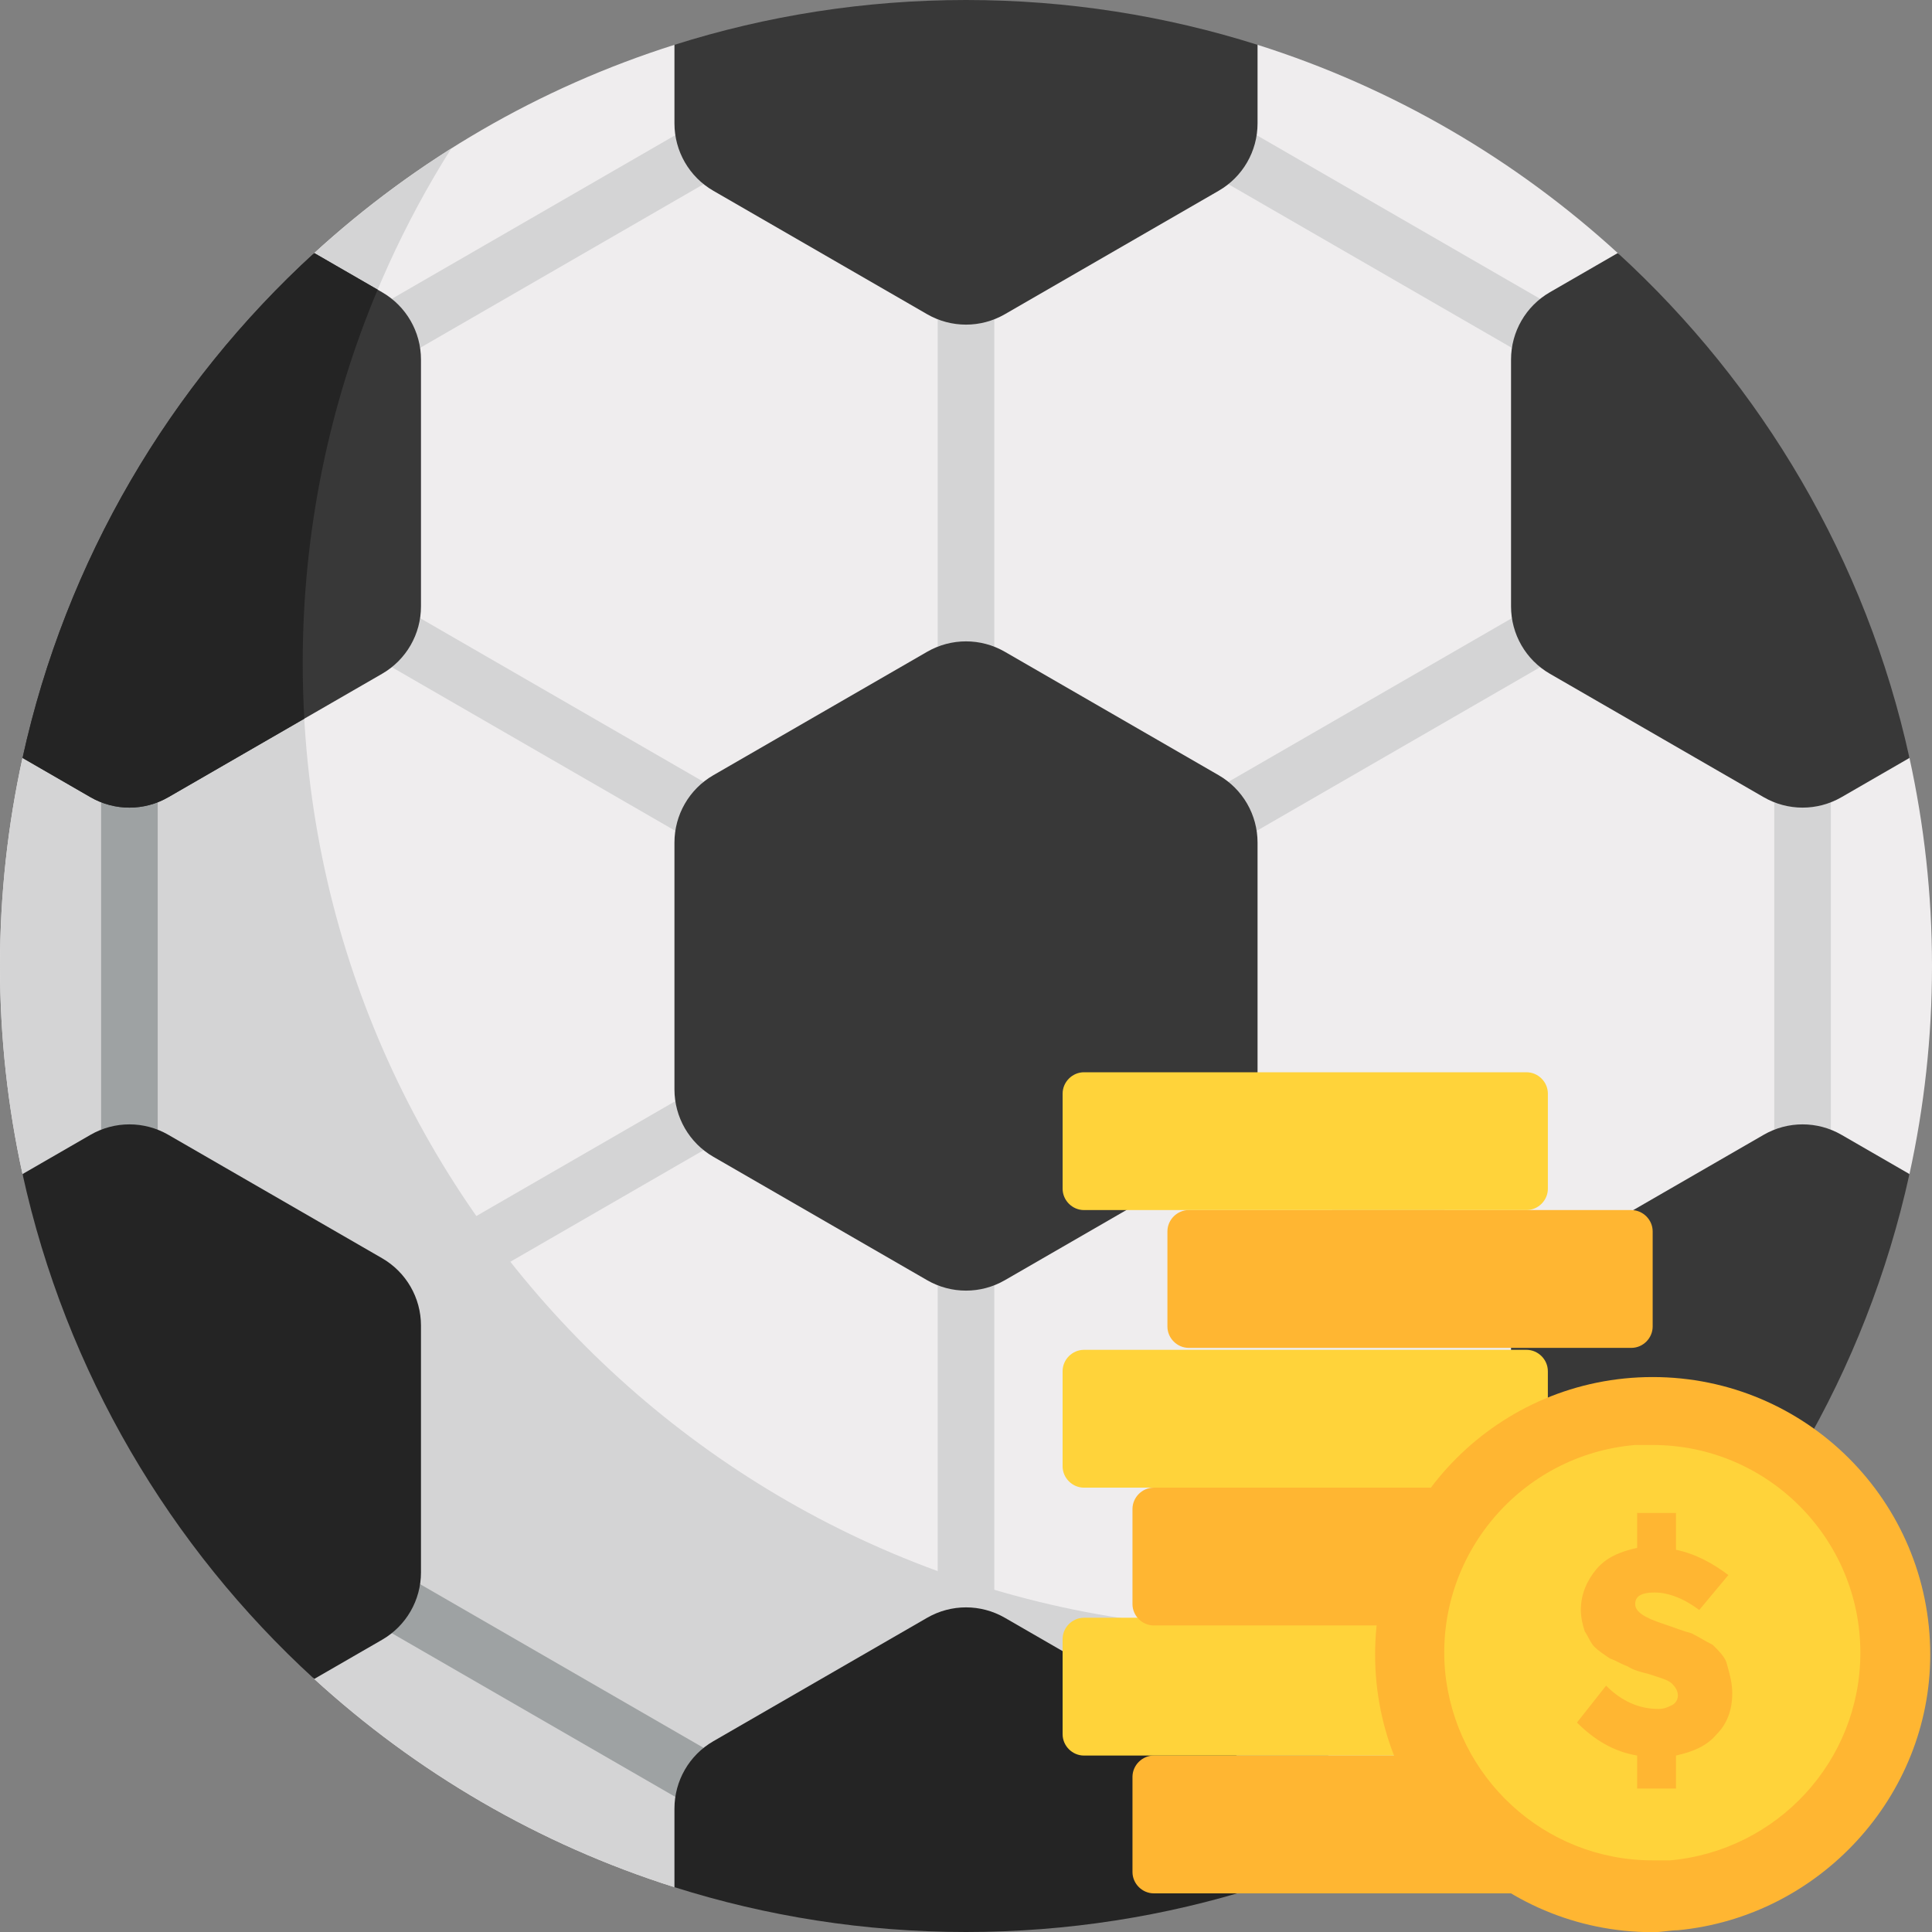 <?xml version="1.0" encoding="UTF-8"?> <svg xmlns="http://www.w3.org/2000/svg" width="200" height="200" viewBox="0 0 200 200" fill="none"><rect x="0" y="0" width="200" height="200" fill="#808080" stroke="none"/><g clip-path="url(#clip0_431:373)"><path d="M167.536 26.256C156.933 16.539 144.228 9.081 130.181 4.64H69.819C55.772 9.081 43.068 16.539 32.464 26.256L2.339 78.433C0.812 85.379 0 92.594 0 100C0 107.405 0.812 114.62 2.339 121.567L32.464 173.744C43.068 183.46 55.773 190.918 69.819 195.36H130.181C144.228 190.918 156.932 183.46 167.536 173.744L197.661 121.567C199.188 114.62 200 107.405 200 100C200 92.594 199.188 85.379 197.661 78.433L167.536 26.256Z" fill="#EFEDEE"></path><path d="M32.457 26.269L2.332 78.445C0.807 85.388 0 92.599 0 100C0 107.405 0.812 114.62 2.339 121.567L32.464 173.744C43.068 183.46 55.773 190.918 69.82 195.36H130.182V195.362C144.231 190.919 156.938 183.456 167.542 173.735L176.762 157.766C163.131 164.731 147.694 168.665 131.336 168.665C76.107 168.665 31.335 123.893 31.335 68.665C31.335 49.074 36.974 30.802 46.71 15.374C41.631 18.579 36.863 22.23 32.457 26.269Z" fill="#D4D4D5"></path><path d="M180.661 56.813L177.732 51.739L102.93 94.926V8.552H97.07V94.926L22.268 51.739L19.339 56.813L94.141 100L19.339 143.187L22.268 148.262L97.07 105.074V191.449H102.93V105.074L177.732 148.262L180.661 143.187L105.859 100L180.661 56.813Z" fill="#D4D4D5"></path><path d="M183.673 66.394H189.532V133.605H183.673V66.394Z" fill="#D4D4D5"></path><path d="M112.734 10.738L115.663 5.664L173.867 39.269L170.938 44.343L112.734 10.738Z" fill="#D4D4D5"></path><path d="M26.13 39.266L84.334 5.661L87.264 10.735L29.06 44.34L26.13 39.266Z" fill="#D4D4D5"></path><path d="M10.467 66.394H16.327V133.605H10.467V66.394Z" fill="#9EA2A3"></path><path d="M26.127 160.735L29.057 155.661L87.261 189.266L84.331 194.34L26.127 160.735Z" fill="#9EA2A3"></path><path d="M112.73 189.263L170.934 155.658L173.864 160.732L115.66 194.337L112.73 189.263Z" fill="#9EA2A3"></path><path d="M73.843 80.251L95.976 67.473C98.466 66.035 101.534 66.035 104.024 67.473L126.157 80.251C128.647 81.689 130.181 84.346 130.181 87.221V112.778C130.181 115.653 128.647 118.31 126.157 119.748L104.024 132.526C101.534 133.964 98.466 133.964 95.976 132.526L73.843 119.748C71.353 118.31 69.819 115.653 69.819 112.778V87.221C69.819 84.346 71.353 81.689 73.843 80.251Z" fill="#383838"></path><path d="M100 0C89.48 0 79.343 1.629 69.819 4.64V12.778C69.819 15.654 71.353 18.311 73.843 19.748L95.976 32.527C98.466 33.965 101.534 33.965 104.024 32.527L126.157 19.748C128.647 18.311 130.181 15.654 130.181 12.778V4.64C120.657 1.629 110.52 0 100 0V0Z" fill="#383838"></path><path d="M126.157 180.251L104.024 167.473C101.534 166.035 98.466 166.035 95.976 167.473L73.843 180.251C71.353 181.689 69.819 184.346 69.819 187.221V195.359C79.343 198.371 89.48 200 100 200C110.52 200 120.657 198.371 130.181 195.36V187.221C130.181 184.346 128.647 181.689 126.157 180.251Z" fill="#242424"></path><path d="M2.333 78.462L9.373 82.527C11.864 83.964 14.932 83.964 17.422 82.527L39.555 69.748C42.045 68.311 43.579 65.654 43.579 62.779V37.221C43.579 34.346 42.045 31.689 39.555 30.252L32.529 26.195C17.598 39.853 6.829 57.982 2.333 78.462Z" fill="#383838"></path><path d="M190.627 117.473C188.136 116.035 185.068 116.035 182.578 117.473L160.445 130.251C157.955 131.689 156.421 134.346 156.421 137.221V162.778C156.421 165.653 157.955 168.31 160.445 169.748L167.471 173.804C182.402 160.146 193.17 142.018 197.666 121.537L190.627 117.473Z" fill="#383838"></path><path d="M39.554 130.251L17.422 117.473C14.931 116.035 11.863 116.035 9.373 117.473L2.333 121.538C6.829 142.018 17.598 160.146 32.529 173.804L39.554 169.748C42.045 168.311 43.579 165.654 43.579 162.778V137.221C43.579 134.346 42.045 131.689 39.554 130.251Z" fill="#242424"></path><path d="M167.471 26.195L160.446 30.252C157.955 31.689 156.422 34.346 156.422 37.221V62.778C156.422 65.653 157.955 68.311 160.446 69.748L182.579 82.527C185.069 83.964 188.137 83.964 190.627 82.527L197.667 78.462C193.171 57.982 182.402 39.853 167.471 26.195Z" fill="#383838"></path><path d="M156.852 165.375C157.471 167.193 158.732 168.759 160.445 169.749L167.471 173.805C174.06 167.778 179.837 160.879 184.623 153.292C176.142 158.644 166.8 162.757 156.852 165.375Z" fill="#242424"></path><path d="M31.335 68.665C31.335 54.952 34.098 41.884 39.093 29.985L32.529 26.195C17.598 39.853 6.829 57.982 2.333 78.462L9.373 82.527C11.864 83.964 14.932 83.964 17.422 82.527L31.502 74.398C31.395 72.5 31.335 70.59 31.335 68.665Z" fill="#242424"></path><path d="M119.445 181.733H165.257C166.463 181.733 167.468 182.738 167.468 183.944V193.789C167.468 194.995 166.463 196 165.257 196H119.445C118.239 196 117.234 194.995 117.234 193.789V183.944C117.234 182.738 118.239 181.733 119.445 181.733Z" fill="#FFB632"></path><path d="M112.211 167.469H158.024C159.229 167.469 160.234 168.473 160.234 169.679V179.525C160.234 180.73 159.229 181.735 158.024 181.735H112.211C111.005 181.735 110.001 180.73 110.001 179.525V169.679C110.001 168.473 111.005 167.469 112.211 167.469Z" fill="#FFD33A"></path><path d="M119.444 154.001H165.257C166.462 154.001 167.467 155.006 167.467 156.211V166.057C167.467 167.263 166.462 168.267 165.257 168.267H119.444C118.238 168.267 117.234 167.263 117.234 166.057V156.211C117.234 155.006 118.238 154.001 119.444 154.001Z" fill="#FFB632"></path><path d="M112.21 139.735H158.023C159.228 139.735 160.233 140.74 160.233 141.946V151.791C160.233 152.997 159.228 154.002 158.023 154.002H112.21C111.005 154.002 110 152.997 110 151.791V141.946C110 140.74 111.005 139.735 112.21 139.735Z" fill="#FFD33A"></path><path d="M171.084 196.2C184.956 196.2 196.201 184.955 196.201 171.083C196.201 157.212 184.956 145.967 171.084 145.967C157.213 145.967 145.968 157.212 145.968 171.083C145.968 184.955 157.213 196.2 171.084 196.2Z" fill="#FFD33A"></path><path d="M173.696 199.818C172.893 199.818 172.089 200.018 171.084 200.018C155.211 200.018 142.351 187.159 142.351 171.285C142.351 155.411 155.211 142.552 171.084 142.552C186.958 142.552 199.818 155.411 199.818 171.285C199.818 185.953 188.365 198.411 173.696 199.818ZM169.276 149.584C157.421 150.589 148.58 161.038 149.585 172.893C150.589 183.944 159.832 192.584 171.084 192.584C171.687 192.584 172.29 192.584 172.893 192.584C183.944 191.579 192.584 182.336 192.584 171.084C192.584 159.229 182.939 149.584 171.084 149.584C170.482 149.584 169.879 149.584 169.276 149.584Z" fill="#FFB632"></path><path d="M123.061 125.266H168.874C170.08 125.266 171.084 126.27 171.084 127.476V137.322C171.084 138.527 170.08 139.532 168.874 139.532H123.061C121.856 139.532 120.851 138.527 120.851 137.322V127.476C120.851 126.27 121.856 125.266 123.061 125.266Z" fill="#FFB632"></path><path d="M112.212 111H158.025C159.23 111 160.235 112.005 160.235 113.21V123.056C160.235 124.262 159.23 125.266 158.025 125.266H112.212C111.006 125.266 110.002 124.262 110.002 123.056V113.21C110.002 112.005 111.006 111 112.212 111Z" fill="#FFD33A"></path><path d="M179.322 175.304C179.322 177.112 178.719 178.519 177.714 179.523C176.71 180.729 175.303 181.332 173.495 181.734V185.15H169.476V181.734C167.065 181.332 165.056 180.126 163.247 178.318L166.261 174.5C167.869 176.108 169.677 176.911 171.686 176.911C172.289 176.911 172.691 176.71 173.093 176.51C173.495 176.309 173.696 175.907 173.696 175.505C173.696 175.103 173.495 174.701 173.093 174.299C172.691 173.897 171.887 173.696 170.682 173.295C169.878 173.094 169.074 172.893 168.471 172.491C167.869 172.29 167.266 171.888 166.663 171.687C166.06 171.285 165.457 170.883 165.056 170.482C164.654 170.08 164.453 169.477 164.051 168.874C163.85 168.271 163.649 167.468 163.649 166.664C163.649 165.056 164.252 163.65 165.257 162.444C166.261 161.239 167.668 160.636 169.476 160.234V156.617H173.495V160.435C175.504 160.837 177.312 161.841 178.92 163.047L175.906 166.664C174.298 165.458 172.691 164.855 171.284 164.855C169.878 164.855 169.275 165.257 169.275 166.061C169.275 166.865 170.28 167.468 172.088 168.07C173.294 168.472 174.298 168.874 175.102 169.075C175.906 169.477 176.509 169.879 177.312 170.281C177.915 170.883 178.518 171.486 178.719 172.089C179.121 173.496 179.322 174.299 179.322 175.304Z" fill="#FFB632"></path></g><defs><clipPath id="clip0_431:373"><rect width="200" height="200" fill="white"></rect></clipPath></defs></svg> 